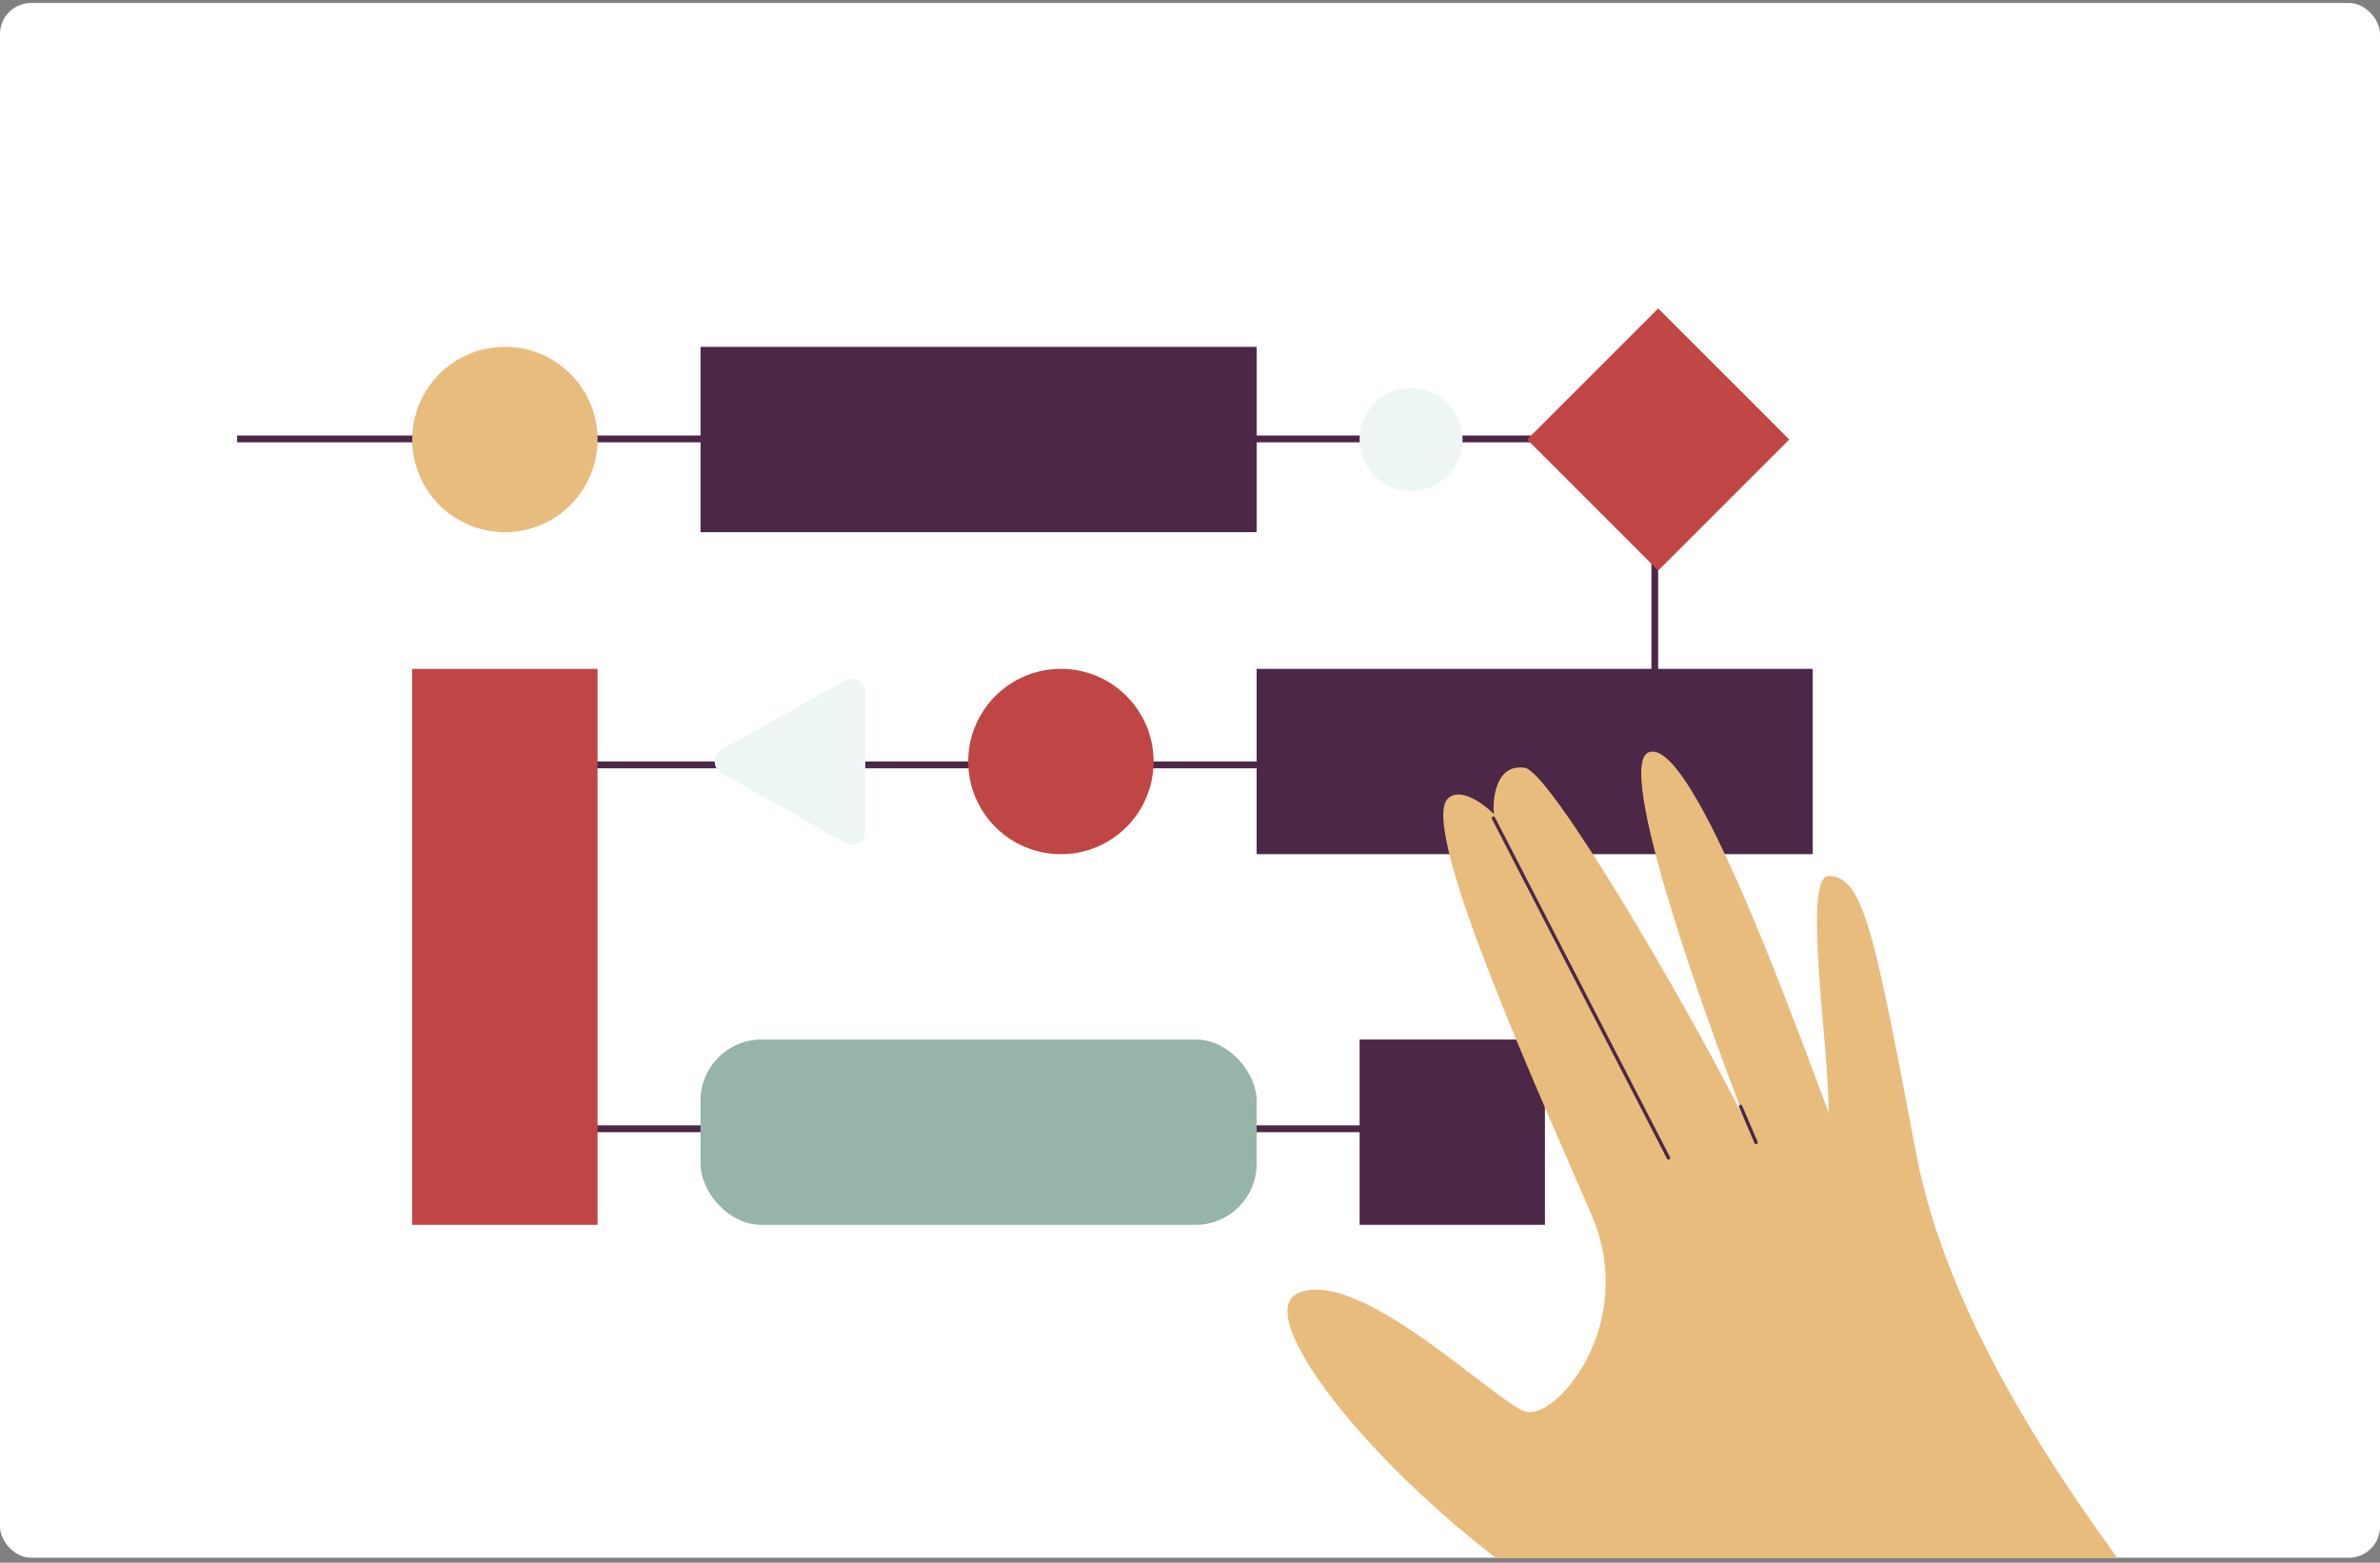 <?xml version="1.0" encoding="UTF-8"?> <svg xmlns="http://www.w3.org/2000/svg" width="300" height="197" viewBox="0 0 300 197" fill="none"><rect x="0" y="0" width="300" height="197" fill="#808080" stroke="none"/> <g clip-path="url(#clip0_8058_30974)"> <rect y="0.375" width="300" height="196" rx="3.92" fill="white"></rect> <line x1="29.891" y1="55.334" x2="209.018" y2="55.334" stroke="#4C2748" stroke-width="0.855"></line> <line x1="208.588" y1="96" x2="208.588" y2="55.761" stroke="#4C2748" stroke-width="0.855"></line> <line x1="209.016" y1="96.427" x2="63.637" y2="96.427" stroke="#4C2748" stroke-width="0.855"></line> <line x1="63.641" y1="142.301" x2="183.059" y2="142.301" stroke="#4C2748" stroke-width="0.855"></line> <rect x="88.305" y="43.726" width="70.093" height="23.364" fill="#4C2748"></rect> <rect x="88.305" y="131.047" width="70.093" height="23.364" rx="7.694" fill="#96B4A8"></rect> <rect x="158.398" y="84.318" width="70.093" height="23.364" fill="#4C2748"></rect> <rect x="75.32" y="84.318" width="70.093" height="23.364" transform="rotate(90 75.32 84.318)" fill="#C04645"></rect> <rect x="209.016" y="38.887" width="23.364" height="23.364" transform="rotate(45 209.016 38.887)" fill="#C04645"></rect> <rect x="194.742" y="131.047" width="23.364" height="23.364" transform="rotate(90 194.742 131.047)" fill="#4C2748"></rect> <circle cx="63.643" cy="55.408" r="11.682" fill="#E8BC7D"></circle> <circle cx="133.729" cy="96.001" r="11.682" fill="#C04645"></circle> <circle cx="177.865" cy="55.409" r="6.49" fill="#EEF5F5"></circle> <path d="M90.954 97.49C89.792 96.837 89.792 95.164 90.954 94.51L106.525 85.751C107.665 85.11 109.073 85.934 109.073 87.242L109.073 104.759C109.073 106.067 107.665 106.891 106.525 106.249L90.954 97.49Z" fill="#EEF5F5"></path> <path d="M241.545 145.474C246.738 172.733 269.453 198.693 270.102 201.29L243.493 224.654C241.762 223.788 232.719 219.591 210.393 209.726C182.485 197.395 155.876 166.243 163.664 162.997C171.452 159.752 188.327 176.627 192.221 177.925C196.115 179.223 206.499 166.892 200.658 153.262C194.817 139.633 178.741 104.437 182.485 100.692C184.043 99.135 187.028 101.341 188.327 102.639C188.11 101.341 188.315 96.182 192.221 96.798C195.389 97.298 212.34 126.004 220.128 141.58C214.503 127.085 203.664 96.545 207.797 94.851C212.912 92.754 224.455 124.057 230.512 140.282C230.512 131.695 227.17 110.428 230.512 110.428C234.979 110.428 236.353 118.216 241.545 145.474Z" fill="#E8BC7D"></path> <path d="M188.25 103.14L210.316 145.975" stroke="#4C2748" stroke-width="0.427" stroke-linecap="round"></path> <path d="M221.353 144.026L219.406 139.483" stroke="#4C2748" stroke-width="0.427" stroke-linecap="round"></path> </g> <defs> <clipPath id="clip0_8058_30974"> <rect y="0.375" width="300" height="196" rx="3.92" fill="white"></rect> </clipPath> </defs> </svg> 